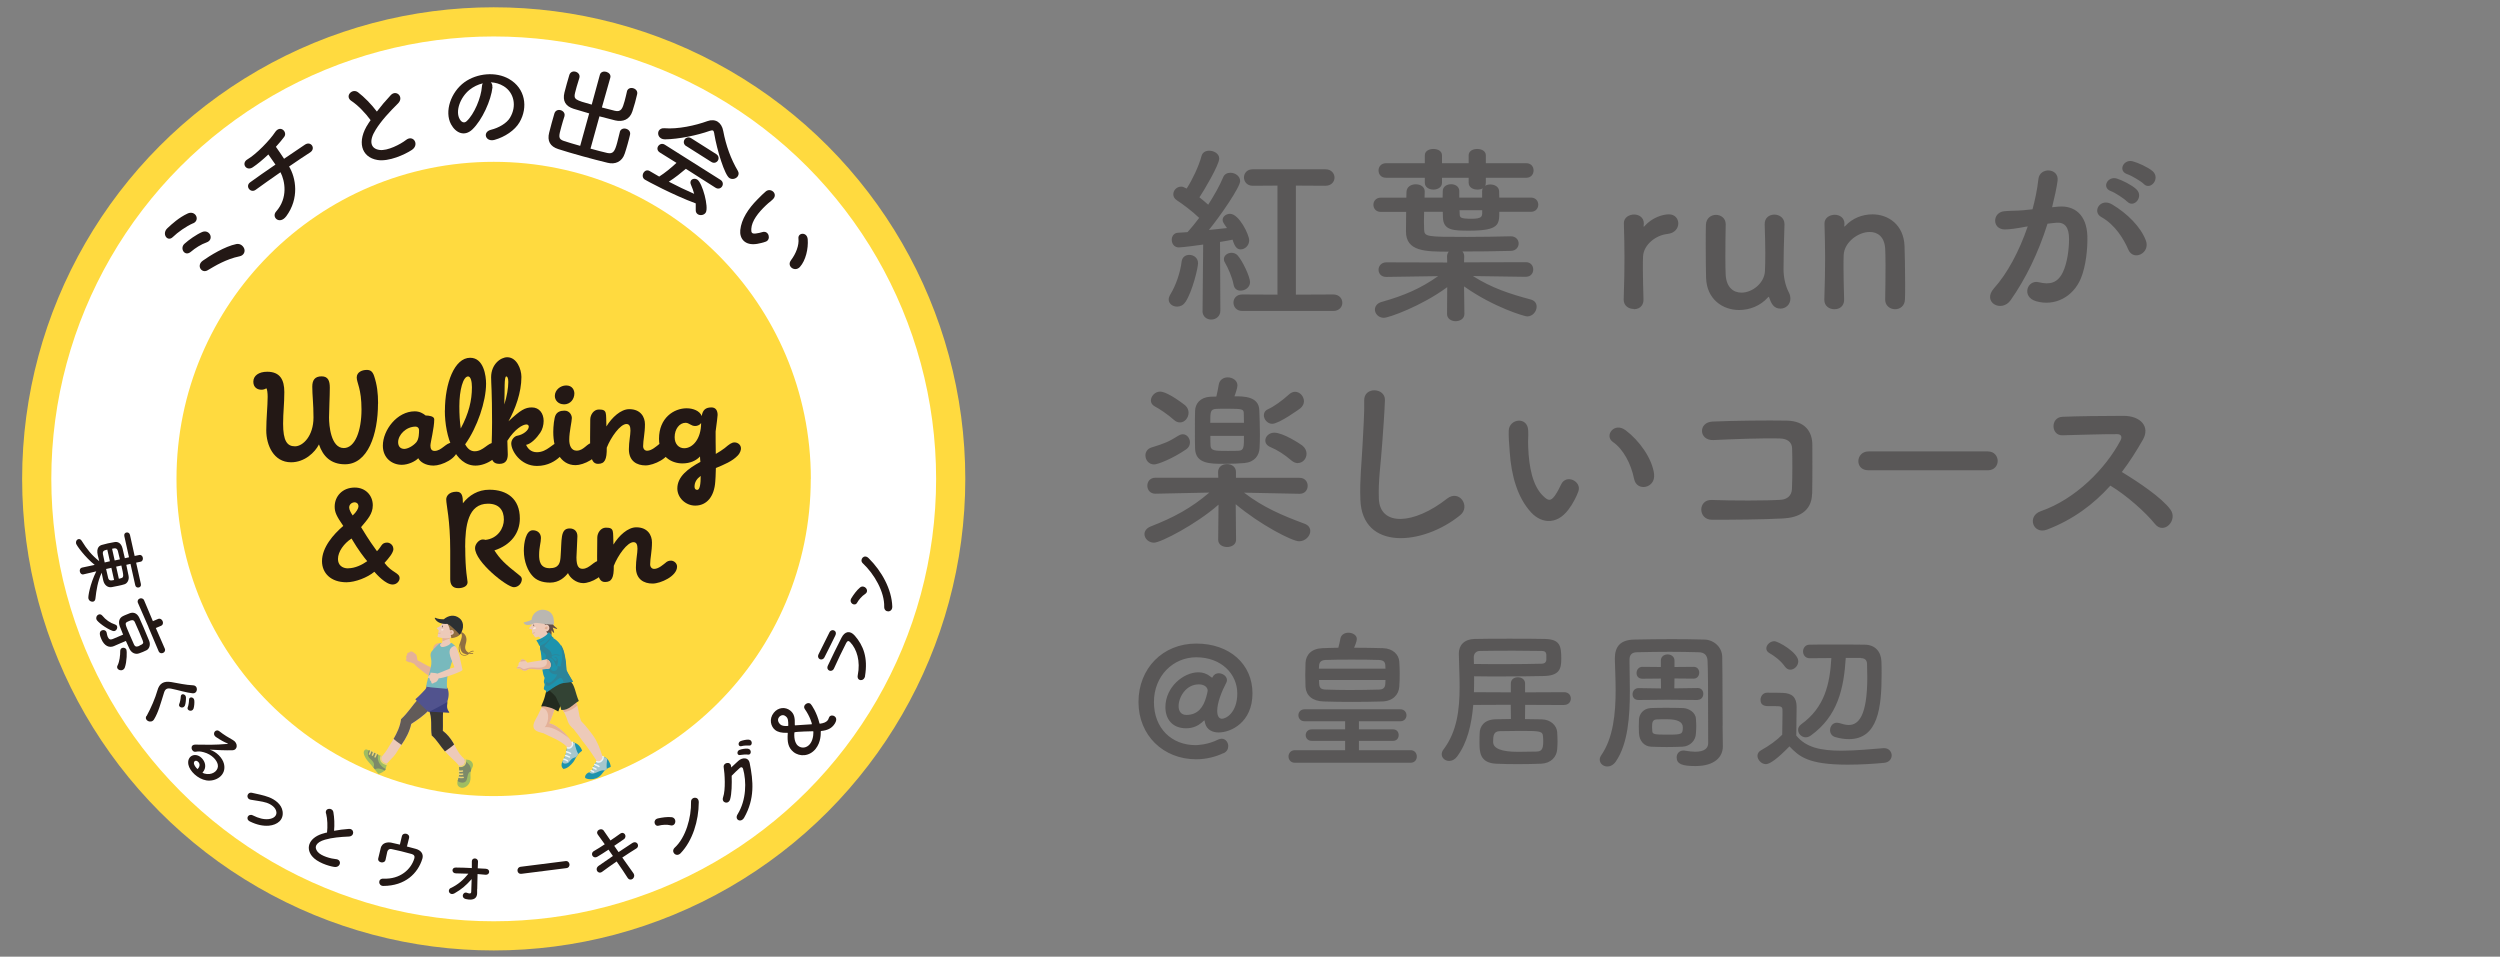 <?xml version="1.0" encoding="UTF-8"?><svg xmlns="http://www.w3.org/2000/svg" xmlns:xlink="http://www.w3.org/1999/xlink" viewBox="0 0 287.97 110.2"><rect x="0" y="0" width="287.97" height="110.2" fill="#808080" stroke="none"/><defs><style>.cls-1,.cls-2{fill:none;}.cls-3{clip-path:url(#clippath);}.cls-4{fill:#f5e5de;}.cls-5{fill:#e4b198;}.cls-6{fill:#ebd475;}.cls-7{fill:#fff;}.cls-8{fill:#ffda3f;}.cls-9{fill:#faebe5;}.cls-10{fill:#edcab9;}.cls-11{fill:#ecf4f8;}.cls-12{fill:#e5b198;}.cls-13{fill:#7d8a69;}.cls-14{fill:#a0bd61;}.cls-15{fill:#916f41;}.cls-16{fill:#bab7b1;}.cls-17{fill:#334334;}.cls-18{fill:#a6c7cd;}.cls-19{fill:#e2b196;}.cls-20{fill:#e2b094;}.cls-21{fill:#e1ae94;}.cls-22{fill:#1d93ad;}.cls-23{fill:#231815;}.cls-24{fill:#222a1f;}.cls-25{fill:#595757;}.cls-26{fill:#2c8499;}.cls-27{fill:#644e46;}.cls-28{fill:#2c3032;}.cls-29{fill:#3a3733;}.cls-30{fill:#3b3f7d;}.cls-31{fill:#625b59;}.cls-32{fill:#78b9bd;}.cls-33{fill:#4d4e4c;}.cls-34{fill:#51538e;}.cls-2{stroke:#ffda3f;stroke-miterlimit:10;stroke-width:3.36px;}.cls-35{clip-path:url(#clippath-1);}.cls-36{clip-path:url(#clippath-4);}.cls-37{clip-path:url(#clippath-3);}.cls-38{clip-path:url(#clippath-2);}.cls-39{clip-path:url(#clippath-5);}</style><clipPath id="clippath"><rect class="cls-1" width="112" height="110.2"/></clipPath><clipPath id="clippath-1"><rect class="cls-1" width="112" height="110.2"/></clipPath><clipPath id="clippath-2"><path class="cls-1" d="M63.2,72.82c-.06,.04-.1,.13-.15,.19-.1,.12-.23,.21-.36,.3-.26,.17-.55,.31-.85,.39-.02,0-.02,.02-.03,.03-.02,.01-.03,.04,0,.06,.12,.17,.23,.35,.29,.55,0,.03,.04,.03,.06,.02h.05v.29c.13,.58,.17,1.17,.21,1.76,.04,.54,.07,1.11,.29,1.61,0,0,0,.02,.02,.02,0,.18-.11,.32-.08,.51,0,.06,.04,.12,.06,.18,.05,.14,0,.25-.04,.38-.03,.11-.05,.22,.03,.32,.07,.09,.29,.08,.2,.25-.02,.04,.03,.08,.07,.05,.45-.32,.93-.67,1.43-.91,.48-.23,1.04-.24,1.56-.29,.05,0,.05-.08,0-.09-.23-.42-.51-.81-.7-1.25-.04-.33-.03-.67-.08-.99-.05-.36-.11-.72-.2-1.07-.19-.7-.59-1.28-1.22-1.64v-.1s-.02-.04-.04-.04c-.05,0-.09-.02-.14-.02,.03-.2-.18-.36-.29-.5,0-.01-.02-.02-.04-.02h-.03"/></clipPath><clipPath id="clippath-3"><rect class="cls-1" width="112" height="110.2"/></clipPath><clipPath id="clippath-4"><rect class="cls-1" x="131.85" y="17.15" width="118.41" height="45.89"/></clipPath><clipPath id="clippath-5"><rect class="cls-1" x="131.14" y="72.88" width="86.76" height="15.42"/></clipPath></defs><g id="_レイヤー_1"><g id="_イヤー_1"><g id="b"><g id="c"><g><g class="cls-3"><g><path class="cls-7" d="M109.5,55.17c0-29.07-23.57-52.64-52.64-52.64S4.23,26.1,4.23,55.17s23.57,52.64,52.64,52.64,52.64-23.57,52.64-52.64"/><circle class="cls-2" cx="56.87" cy="55.16" r="52.64"/></g></g><path class="cls-23" d="M22.26,25.71c-.83,.36-1.78,1.04-2.37,1.61-.61,.58-1.3-.4-.6-1.04,.5-.47,1.32-1.22,2.31-1.68,.45-.22,.85-.02,.99,.27,.15,.29,.07,.67-.33,.85h0Zm1.54,2.21c-.64,.22-1.32,.66-1.81,1.08-.72,.61-1.32-.4-.74-.92,.47-.43,1.38-1.08,2.05-1.36,.43-.17,.79,.05,.92,.36,.12,.3,.03,.68-.42,.84Zm3.81,1.6c-.83,.17-1.51,.45-2.12,.74-.61,.29-1.12,.61-1.59,.88-.67,.39-1.33-.56-.53-1.12,.8-.57,2.52-1.64,3.86-1.91,.47-.09,.83,.26,.92,.59s-.09,.72-.54,.82Z"/><path class="cls-23" d="M32.97,24.91c-.76,1.02-1.75,.11-1.16-.55,1.38-1.57,1.02-3.51,.5-4.52-1.06,.73-2.11,1.48-2.87,2.03-.58,.42-1.25-.43-.61-.88,.71-.52,1.8-1.28,2.9-2.03-.28-.41-.6-.85-.82-1.17-.64,.61-1.28,1.14-1.81,1.49-.74,.48-1.35-.48-.6-.92,1.05-.62,2.59-2.23,3.17-3.11,.6-.93,1.48-.05,1.07,.51-.27,.37-.61,.76-.96,1.15,.27,.38,.63,.9,.94,1.38,1.03-.71,1.94-1.32,2.41-1.63,.69-.46,1.29,.45,.59,.9-.55,.35-1.45,.95-2.42,1.62,.78,1.3,1.21,3.66-.34,5.75v-.02h0Z"/><path class="cls-23" d="M40.48,11.63c-.82-.54,.09-1.51,.76-1,.71,.54,1.54,1.38,2.17,2.22,.48-.63,.99-1.24,1.6-1.89,.63-.68,1.57,.22,.84,.95-.97,.96-1.93,1.99-2.58,3.04-.82,1.31-.58,2.18,.44,2.32,.92,.14,2.45-.67,3.05-1.14,.84-.67,1.6,.53,.68,1.14-.82,.54-2.64,1.37-3.95,1.16-1.9-.31-2.42-2.17-1.05-4.22,.08-.13,.16-.25,.25-.37-.58-.8-1.48-1.74-2.21-2.21Z"/><path class="cls-23" d="M56.73,10.04c-.16,1.52-1.19,3.79-2.32,4.87-.9,.86-1.91,.42-2.46-.6-.78-1.46-.02-3.7,1.55-4.84,1.45-1.04,3.62-1.25,5.14-.37,1.87,1.07,2.21,3.26,1.2,4.99-.54,.93-1.7,1.69-2.87,2.02-1.04,.29-1.44-.9-.42-1.16,.9-.22,1.81-.75,2.19-1.38,.82-1.35,.47-2.91-.72-3.64-.47-.29-.97-.42-1.49-.45,.13,.12,.21,.31,.18,.55h.02Zm-2.64,.3c-1.09,.88-1.66,2.48-1.14,3.38,.19,.34,.5,.51,.79,.25,.88-.8,1.68-2.71,1.77-4,0-.14,.04-.27,.1-.37-.55,.13-1.08,.39-1.52,.74Z"/><path class="cls-23" d="M67.89,13.07c-.64-.18-1.27-.37-1.82-.54-.93-.3-1.29-.9-1.05-1.88,.09-.31,.17-.66,.27-1.01,.1-.34,.2-.69,.29-1,.11-.36,.44-.46,.72-.38,.29,.08,.53,.35,.44,.68v.02c-.11,.33-.22,.69-.32,1.05-.07,.24-.12,.49-.18,.68-.19,.76,.03,.84,1.92,1.36l.94-3.44c.09-.33,.44-.42,.73-.34,.31,.09,.56,.34,.47,.68l-.97,3.43c.51,.13,1.02,.26,1.49,.38,.73,.18,.89-.26,1.13-1.12,.11-.38,.19-.78,.27-1.11v-.02c.1-.33,.42-.43,.71-.35,.3,.08,.55,.34,.46,.7-.07,.29-.15,.63-.24,.96s-.2,.67-.3,.99c-.31,.98-1.12,1.26-1.98,1.06-.58-.14-1.2-.3-1.82-.47l-1.03,3.72c.71,.2,1.4,.38,1.93,.5,.69,.15,.87-.2,1.14-1.18,.12-.44,.23-.9,.31-1.24v-.02c.1-.33,.42-.43,.71-.35,.3,.08,.55,.34,.46,.7-.07,.29-.16,.67-.27,1.05-.11,.38-.22,.77-.33,1.09-.31,.98-1.13,1.3-1.98,1.08-.8-.19-1.87-.47-2.92-.76-1.05-.29-2.06-.59-2.77-.82-.93-.3-1.29-.93-1.04-1.9,.09-.31,.18-.7,.29-1.11,.11-.39,.23-.78,.31-1.09,.11-.36,.44-.46,.72-.38,.29,.08,.53,.35,.44,.68v.02c-.11,.33-.24,.76-.35,1.17-.33,1.18-.39,1.45,.29,1.68,.51,.17,1.17,.36,1.87,.56l1.03-3.72h.03Z"/><path class="cls-23" d="M79.02,19.43c-.54,.46-1.27,1.05-1.98,1.5,.97,.51,1.96,.98,2.92,1.4-.1-.36-.22-.72-.37-1.05-.09-.2-.07-.36,0-.48,.13-.21,.47-.28,.73-.11,.59,.37,1.35,3.2,.97,3.8-.19,.3-.63,.37-.91,.19-.16-.1-.26-.28-.24-.53,.01-.24,.01-.49,0-.72-2.67-.99-5.66-2.61-5.86-2.74-.3-.19-.3-.55-.15-.8,.14-.22,.41-.36,.7-.19,.36,.21,.73,.43,1.1,.64,.65-.41,1.4-1.02,1.99-1.58l-1.91-1.19c-.32-.2-.34-.51-.2-.73,.15-.23,.46-.37,.77-.17l6.4,4.04c.32,.2,.34,.54,.19,.77-.14,.22-.44,.34-.76,.14l-3.42-2.18h.03Zm3.26-4.04c-.03-.19-.08-.3-.15-.35-.07-.04-.18-.03-.36,.03-1.49,.53-3.62,.96-5.14,.98-.21,0-.38-.04-.51-.13-.32-.2-.39-.61-.22-.88,.11-.17,.32-.29,.62-.27,1.55,.13,3.58-.31,4.97-.82,.44-.16,.86-.13,1.18,.07,.31,.2,.55,.56,.64,1.08,.32,1.68,.87,3.21,1.68,4.58,.13,.22,.11,.43,0,.61-.18,.29-.63,.44-.97,.22-.54-.34-1.42-3.16-1.75-5.12,0,0,.01,0,.01,0Zm-3.24,1.44c-.31-.2-.33-.52-.19-.75,.14-.22,.45-.35,.76-.16l2.89,1.83c.31,.2,.33,.53,.19,.75-.15,.23-.45,.35-.76,.15l-2.89-1.83h0Z"/><path class="cls-23" d="M85.27,26.5c.13-1.26,.92-2.46,1.98-3.53,.48-.48,.63-.64,.96-.92,.58-.48,1.46,.29,.81,.91-.33,.32-.38,.3-.78,.68-.91,.86-1.65,1.81-1.7,2.73-.02,.43,.06,.57,.5,.53,.25-.03,.59-.1,.79-.17,.73-.21,1.01,.86,.39,1.1-.33,.13-.75,.21-1,.26-1.44,.24-2.05-.63-1.95-1.6h0Zm5.83,3.49c.59-.77,.96-1.74,.87-2.52-.08-.69,1.01-.79,1.07,.11,.08,1.05-.22,2.41-.9,3.17-.59,.64-1.55-.09-1.04-.75h0Z"/><path class="cls-8" d="M93.4,55.17c0-20.18-16.36-36.53-36.53-36.53S20.33,34.99,20.33,55.17s16.36,36.53,36.53,36.53,36.53-16.36,36.53-36.53"/><path class="cls-23" d="M9.45,65.38l1.46-.31c-1.09-.86-2.09-2.22-2.15-2.47-.05-.24,.08-.46,.27-.5,.13-.03,.28,.02,.39,.21,.59,.96,1.15,1.65,2.01,2.33-.06-.25-.12-.48-.17-.69-.2-.88,.22-1.12,.5-1.19,.2-.06,.43-.12,.66-.17,.27-.06,.55-.11,.78-.15,.34-.06,.75,.08,.91,.71,.07,.3,.17,.71,.27,1.15l.48-.11-.54-2.44c-.05-.23,.08-.38,.23-.41,.17-.04,.37,.04,.42,.27l.54,2.43,.52-.11c.23-.05,.38,.11,.42,.3s-.02,.42-.25,.47l-.52,.11,.55,2.46c.05,.23-.09,.37-.25,.4s-.35-.03-.4-.26l-.55-2.46-.48,.11c.1,.45,.19,.89,.26,1.26,.1,.48-.16,.89-.47,.98-.19,.06-.42,.12-.67,.17-.28,.06-.57,.12-.81,.16-.4,.07-.81-.18-.95-.71-.01-.06-.02-.11-.04-.17-.05-.24-.1-.51-.16-.78-.46,1.02-.6,1.96-.72,2.99-.02,.2-.13,.31-.26,.34-.19,.04-.48-.06-.55-.38-.04-.2,.17-1.6,.91-3.11-.43,.1-.75,.19-1.48,.35-.22,.05-.37-.12-.41-.32-.04-.19,.02-.4,.23-.45h.02Zm3.21-.72l-.3-1.35c-.39,.09-.57,.15-.5,.54,.05,.28,.13,.61,.2,.94l.6-.14h0Zm.16,.75l-.6,.13c.08,.35,.15,.68,.23,1,.09,.4,.36,.34,.69,.27l-.31-1.4h0Zm.99-.99c-.08-.35-.16-.69-.23-.94-.11-.4-.36-.34-.67-.27l.3,1.35,.6-.13h0Zm-.12,2.25c.09-.02,.18-.05,.26-.07,.33-.09,.3-.27,.03-1.46l-.6,.13,.31,1.39h0Z"/><path class="cls-23" d="M11.12,71.36c-.1-.24,.03-.49,.23-.57,.14-.06,.31-.03,.44,.13,.38,.47,.89,.83,1.48,1.02,.11,.04,.18,.1,.21,.18,.08,.2-.03,.46-.23,.55-.08,.03-.17,.04-.28,0-.77-.28-1.74-1.04-1.86-1.31h.01Zm2.03,3.06h-.02c-.55,.24-1.11-.01-1.45-.79-.14-.33-.35-.85,.05-1.02,.19-.08,.44-.03,.53,.19,.01,.03,.02,.07,.03,.1,.03,.18,.07,.34,.12,.46,.12,.27,.29,.37,.57,.25l1.2-.51c-.14-.32-.26-.64-.38-.95-.21-.56-.04-.98,.36-1.18,.13-.07,.27-.12,.41-.18,.14-.06,.27-.12,.4-.16,.35-.12,.8-.06,1.08,.54,.14,.32,.32,.7,.49,1.11,.21,.5,.44,1.04,.64,1.53,.19,.47,.01,.93-.3,1.09-.12,.06-.26,.13-.41,.19-.15,.06-.31,.12-.45,.17-.4,.15-.87-.03-1.11-.53-.14-.3-.28-.6-.41-.9l-.66,.28-.69,.3h0Zm.4,2.22c.22-.46,.3-1.12,.3-1.67,0-.17,.09-.28,.21-.33,.17-.07,.41-.01,.49,.18,.09,.21,.07,1.39-.17,2.06-.05,.15-.15,.24-.26,.29-.23,.1-.51,0-.6-.2-.04-.09-.04-.2,.02-.32h.01Zm2.51-2.27c.44-.19,.5-.28,.38-.58-.11-.28-.25-.61-.39-.95-.18-.41-.36-.82-.52-1.18-.13-.29-.36-.26-.65-.13-.08,.03-.15,.07-.22,.1-.29,.16-.26,.24,.3,1.53,.16,.37,.33,.74,.48,1.09,.16,.33,.4,.23,.62,.14v-.02Zm1.04-2.15l-1.21-2.77c-.1-.24,.02-.43,.19-.5,.18-.08,.42-.03,.52,.2l1.01,2.4,.59-.25c.23-.1,.44,.04,.53,.24s.05,.45-.19,.55l-.59,.25,1.03,2.37c.1,.23-.02,.42-.2,.5s-.41,.04-.51-.2l-1.18-2.79s.01,0,.01,0Z"/><path class="cls-23" d="M16.88,82.49c.51-.92,1.01-2.1,1.25-2.95,.22-.81,.71-1.13,1.62-.97,.8,.14,1.66,.33,2.49,.37,.63,.03,.56,.98-.06,.92-.65-.06-1.73-.39-2.44-.53-.49-.1-.71,.03-.84,.44-.4,1.26-.65,2.27-1.16,3.1-.32,.52-1.17,.13-.88-.39h.02Zm3.77-1.41c.08-.15,.17-.64,.17-.82,0-.45,.57-.34,.6,.06,.01,.23-.02,.7-.12,.95-.19,.43-.83,.19-.65-.19Zm.98,.38c.07-.15,.15-.64,.14-.82-.02-.45,.57-.38,.61,.03,.03,.23,0,.71-.09,.96-.17,.44-.83,.21-.66-.17Z"/><path class="cls-23" d="M23.85,89.16c.81,.06,1.35-.51,1.24-1.07-.09-.51-.68-1.19-1.61-1.44-.37-.1-.59-.12-.93-.06-.52,.09-.75-.84-.03-.82,1.28,.02,2.2,.05,3.65-.08,.15-.02,.07-.05,0-.08-.25-.08-.75-.35-1.27-.7-.56-.37-.06-1.03,.38-.67,.43,.35,1.13,.78,1.56,1.01,.6,.34,.56,1.14-.06,1.17-.4,.02-.86,0-1.31-.01-.45-.02-.89-.05-1.31-.06,.79,.25,1.47,.95,1.64,1.64,.32,1.35-.99,2.08-2.04,1.9-.99-.17-1.91-1.07-2.06-1.81-.2-1.02,.8-1.46,1.5-.79,.48,.45,.63,1.17,.12,1.71,.13,.09,.32,.14,.52,.16,0,0,.01,0,.01,0Zm-1.05-1.43c-.28-.24-.53-.01-.45,.28,.06,.2,.23,.42,.4,.58,.28-.26,.33-.62,.05-.86Z"/><path class="cls-23" d="M28.8,94.63c-.6-.29-.19-.97,.32-.71,.68,.34,1.27,.49,1.82,.43,.66-.07,.94-.43,.9-.8-.06-.53-.6-.9-1.12-1.08-.59-.19-1.22-.23-1.83-.35-.62-.11-.44-.92,.13-.8,.56,.13,1.33,.27,1.96,.51,.67,.26,1.45,.8,1.57,1.62,.15,.99-.6,1.57-1.58,1.66-.64,.05-1.35-.08-2.17-.48Z"/><path class="cls-23" d="M37.55,93.71c-.17-.66,.75-.73,.85-.16,.11,.6,.15,1.43,.08,2.15,.54-.1,1.09-.18,1.7-.22,.64-.05,.7,.85,0,.88-.94,.04-1.92,.12-2.74,.36-1.03,.29-1.31,.85-.85,1.4,.41,.5,1.57,.8,2.09,.84,.74,.05,.57,1.01-.18,.9-.67-.1-1.99-.53-2.56-1.24-.83-1.04-.23-2.24,1.43-2.65,.1-.03,.2-.06,.3-.07,.08-.68,.05-1.58-.1-2.16,0,0-.02-.03-.02-.03Z"/><path class="cls-23" d="M46.85,97.5c.38,.09,.74,.19,1.05,.28,.57,.16,.92,.57,.75,1.14-.52,1.68-1.96,3.12-4.5,3.13-.6,0-.65-.86,0-.84,1.97,.09,3.2-1.09,3.57-2.31,.08-.25,0-.43-.27-.52-.65-.19-1.89-.49-2.37-.58-.27-.05-.42,.13-.47,.31-.05,.19-.15,.69-.2,.93-.11,.5-.96,.34-.84-.17,.05-.23,.19-.75,.28-1.16,.16-.71,.89-.71,1.2-.65,.31,.07,.66,.15,1.01,.23,.08-.31,.18-.76,.23-.96,.06-.26,.3-.34,.51-.29,.21,.05,.38,.23,.32,.48l-.24,.97h-.03Z"/><path class="cls-23" d="M54.96,102.42v.46c0,.52-.34,.91-1.3,.68-.3-.07-.4-.3-.34-.48,.05-.18,.24-.33,.47-.24,.2,.08,.48,.16,.49-.11,0-.33,.03-.89,.05-1.47-.64,.72-1.15,1.17-1.96,1.63-.59,.34-.91-.38-.45-.6,.81-.37,1.48-.95,2.03-1.65-.49-.02-.98-.03-1.45-.04-.49-.01-.52-.68,0-.67,.59,0,1.22,.03,1.85,.06v-.74c0-.54,.74-.45,.71,.02,0,.17-.02,.43-.03,.75,.32,.02,.63,.04,.94,.05,.55,.04,.47,.75-.06,.69-.3-.03-.59-.06-.9-.08-.02,.62-.04,1.29-.04,1.73h0Z"/><path class="cls-23" d="M60.09,100.65c-.3,.04-.46-.14-.48-.34-.03-.2,.1-.44,.38-.47l5.14-.65c.28-.04,.44,.15,.47,.36,.02,.2-.09,.42-.37,.45,0,0-5.14,.65-5.14,.65Z"/><path class="cls-23" d="M71.24,98.16c.58-.39,1.16-.77,1.59-1.05,.56-.35,.91,.37,.46,.63-.41,.25-1,.63-1.61,1.04,.51,.71,.97,1.38,1.27,1.79,.19,.26,.09,.53-.07,.66-.17,.13-.42,.14-.59-.12-.28-.45-.75-1.15-1.26-1.88-.63,.44-1.25,.87-1.67,1.19-.46,.34-.93-.31-.4-.69,.41-.29,1-.7,1.64-1.13-.17-.25-.35-.49-.51-.73-.44,.29-.88,.58-1.26,.8-.52,.32-.9-.35-.42-.64,.4-.23,.83-.5,1.25-.78-.32-.45-.61-.84-.79-1.1-.35-.48,.41-.86,.67-.47,.17,.26,.46,.66,.78,1.13,.41-.27,.79-.55,1.12-.78,.46-.33,.85,.33,.42,.64-.32,.22-.7,.49-1.11,.76l.5,.72h0Z"/><path class="cls-23" d="M77.22,95.06c-.4-.1-.98-.06-1.36,.05-.49,.13-.71-.7-.07-.84,.44-.1,1.09-.2,1.58-.14,.31,.04,.45,.32,.42,.55s-.22,.47-.56,.39h-.01Zm1.18,3.22c-.51,.53-1.19-.17-.67-.65,1.26-1.16,1.91-3.46,1.87-5.28-.01-.58,.9-.68,.89,.07-.01,2.12-.71,4.42-2.09,5.86Z"/><path class="cls-23" d="M84.24,88.39c.26-.24,.56-.52,.8-.74,.47-.43,1.18-.43,1.31,.22,.43,2.13,.6,4.14-.63,6.31-.37,.65-1.15,.24-.76-.38,1.02-1.65,1.04-3.78,.63-5.25-.05-.16-.2-.24-.35-.11-.26,.22-.7,.65-.96,.92,.03,.93,.01,2.06-.18,2.72-.2,.64-1.03,.39-.81-.24,.31-.88,.19-2.73,.07-3.47-.08-.53,.81-.74,.86-.07v.09h.02Zm1.07-1.43c-.44,.13-.49-.46-.11-.59,.22-.08,.68-.17,.95-.13,.47,.07,.41,.76,0,.68-.17-.03-.66,0-.84,.04Zm.14-1.02c-.43,.14-.51-.43-.13-.58,.22-.08,.68-.19,.94-.16,.46,.05,.43,.75,.01,.68-.17-.02-.65,0-.82,.06Z"/><path class="cls-23" d="M96.02,83.54c-.28,.35-.7,.59-1.43,.66-.02,0-.03,0-.03,.02-.01,.02-.02,.04-.02,.06,0,.19,.05,1.18-.59,1.98-.7,.87-1.82,.94-2.55,.36-.62-.5-.73-1.16-.66-2.15,0-.02,0-.05-.02-.06,0,0-.01-.01-.04,0-.65,.03-1.1-.09-1.4-.33-.49-.39-.73-1.26-.15-1.98,.51-.64,1.34-.7,1.9-.25,.45,.36,.55,.81,.52,1.65,0,.02,0,.03,.02,.05h.05c.56-.04,1.22-.09,1.84-.12,.03,0,.05,0,.06-.02,.02-.03-.21-.88-.82-1.74-.12-.17-.08-.35,.02-.48,.15-.19,.44-.28,.65-.11,.11,.09,.73,1.01,1.02,2.23,0,.02,.02,.03,.02,.04,.01,.01,.03,.01,.05,.01,.43-.06,.71-.18,.87-.38,.07-.08,.11-.18,.14-.28,.02-.06,.04-.1,.07-.14,.15-.19,.44-.18,.62-.03,.11,.09,.37,.38-.15,1.03v-.02h.01Zm-5.51-1.03c-.42-.34-.75,.07-.77,.09-.31,.39,.06,.78,.15,.85,.23,.19,.54,.19,.86,.17h.03s.02-.05,.02-.06c0-.52-.01-.83-.28-1.04h-.01Zm1,1.84s-.15,1.1,.42,1.56c.4,.32,.98,.27,1.37-.21,.45-.57,.4-1.45,.38-1.47,0,0-2.09,.04-2.17,.13h0Z"/><path class="cls-23" d="M96.21,73.22c-.35,.69-.83,1.72-1.25,2.51-.26,.48-.95,.17-.66-.39,.36-.71,.87-1.74,1.24-2.49,.12-.25,.36-.32,.54-.23s.28,.3,.13,.6Zm3.44,4.64c-.12,.7-.98,.61-.85-.06,.33-1.65-.1-3.03-.87-3.83-.16-.17-.3-.19-.45,.08-.39,.75-1.05,2.13-1.41,2.94-.24,.54-.97,.25-.71-.32,.45-.96,1.06-2.21,1.57-3.21,.37-.73,.97-.89,1.54-.23,.98,1.13,1.52,2.52,1.17,4.64h.01Z"/><path class="cls-23" d="M99.64,68.43c-.35,.22-.73,.66-.92,1.01-.25,.45-.99,.02-.65-.54,.24-.39,.62-.92,1-1.23,.24-.2,.54-.1,.69,.08s.18,.49-.11,.67h-.01Zm3.14,1.44c.02,.74-.95,.73-.93,.03,.05-1.71-1.14-3.78-2.47-5.02-.42-.39,.14-1.12,.67-.59,1.51,1.49,2.67,3.59,2.73,5.58Z"/><path class="cls-23" d="M43.54,46.49c0,3.55-1.17,6.99-3.8,6.99-1.63,0-2.54-.92-3-2.29-.46,.92-1.65,2.06-3.21,2.06-2.02,0-2.86-1.99-2.86-3.67,0-1.4,.16-2.8,.16-3.89,0-.37-.05-.92-.16-.96-.18,.11-.34,.16-.57,.16-.41,0-.92-.23-.92-.92s.62-1.15,1.6-1.15c1.49,0,1.97,.94,1.97,2.34s-.14,2.34-.14,3.64c0,1.99,.46,2.61,1.37,2.61s2.13-1.19,2.13-3.32c0-1.58-.14-2.57-.14-3.55,0-.78,.32-1.19,1.08-1.19s.94,.55,.94,1.31c0,1.03-.09,2.61-.09,3.44,0,.89,.21,3.51,1.7,3.51,1.31,0,2.04-2.02,2.04-4.44s-.55-3.07-.55-3.69,.62-.87,1.15-.87c.39,0,.66,.14,.85,.69,.34,1.03,.46,1.95,.46,3.21v-.02h-.01Zm9.2,5.15c0,1.17-1.86,1.99-2.8,1.99s-1.56-.44-1.76-.85c-.37,.39-1.19,.76-1.9,.76-1.1,0-2.18-.76-2.18-2.2,0-1.81,1.65-3.96,3.67-3.96,.55,0,.96,.23,1.26,.48,.34,0,.99,.07,.99,.44,0,1.01-.44,2.66-.44,3.02,0,.32,.09,.62,.48,.62,.8,0,1.31-.94,1.95-.94,.44,0,.73,.34,.73,.64Zm-4.79-.69c.32-.37,.32-1.1,.32-1.42,0-.23-.18-.39-.39-.39-1.12,0-2.02,.96-2.02,1.79,0,.44,.21,.76,.69,.78,.41,0,1.01-.32,1.4-.76Zm3.3-3.67c0-3.09,1.08-6.07,2.91-6.07,1.56,0,1.83,2.08,1.83,2.98,0,2.04-1.01,5.04-2.41,6.99,.3,.55,.66,.8,1.1,.8,.99,0,1.51-.99,2.22-.99,.44,0,.69,.37,.69,.69,0,.87-1.47,1.95-2.82,1.95-2.34,0-3.53-3.25-3.53-6.35h0Zm1.83,2.06c.92-1.72,1.28-3.21,1.28-4.74,0-.66-.14-1.24-.44-1.24-.57,0-1.01,1.56-1.01,3.44,0,.94,.05,1.76,.16,2.54h0Zm11.89,2.27c0,.34-.18,.73-.53,1.05-.44,.41-1.31,1.01-2.59,1.01-1.9,0-2.96-1.74-2.96-2.59,0-.48,.41-.85,.69-.89,.66-.11,1.33-.62,1.33-1.05,0-.14-.11-.25-.27-.25-.41,0-1.33,.5-2.2,1.88,0,.5,.05,1.17,.05,1.56,0,.62-.21,1.1-.96,1.1-.39,0-.94-.11-.94-1.08,0-.32,.09-1.88,.09-3.69,0-3.53-.11-4.49-.11-5.2,0-1.51,1.1-2.31,1.86-2.31,1.08,0,1.63,1.35,1.63,2.27,0,1.81-.71,3.71-1.49,5.11,1.4-1.31,1.92-1.6,2.7-1.6,.85,0,1.35,.69,1.35,1.56,0,.46-.14,.99-.39,1.35-.41,.62-1.08,1.31-1.63,1.4,.18,.41,.55,.85,1.24,.85,1.21,0,1.83-1.08,2.41-1.08,.32,0,.73,.25,.73,.62v-.02h-.01Zm-6.42-7.61c0-.46-.11-.64-.23-.64-.27,0-.16,1.58-.23,3.23,.3-.92,.46-1.92,.46-2.59Zm10.45,7.63c0,1.12-1.79,1.95-2.7,1.95-1.79,0-2.57-1.81-2.57-3.83,0-.57,.09-1.67,.3-1.99,.18-.3,.5-.46,.99-.46,.6,0,.85,.53,.85,.85,0,.41-.3,1.58-.3,2.5,0,.66,.23,1.26,.85,1.26,.87,0,1.21-.92,1.88-.92,.37,0,.71,.3,.71,.64h0Zm-4.06-5.06c-.62,0-1.03-.46-1.03-.96,0-.69,.64-1.21,1.31-1.21,.73,0,.94,.57,.94,.92,0,.64-.44,1.26-1.21,1.26h-.01Zm10.95,4.61c.18-.14,.34-.21,.6-.21s.69,.25,.69,.69c0,1.1-1.9,1.95-2.82,1.95-1.01,0-1.92-.5-1.92-1.86,0-.85,.18-1.63,.18-2.15,0-.46-.11-.76-.46-.76-.71,0-1.79,1.51-2.27,2.73,.02,1.37-.23,1.86-1.01,1.86-1.12,0-.89-1.95-.89-5.11,0-.53,.39-1.15,.99-1.15,1.01,0,.8,.39,.87,1.95,.64-1.05,1.67-1.99,2.63-1.99,1.33,0,1.81,.92,1.81,1.74,0,1.05-.21,1.83-.21,2.52,0,.34,.21,.53,.46,.53,.53,0,1.08-.53,1.35-.73h0Zm6.57,1.1c.39-.23,.73-.44,1.01-.66,.55-.46,.8-.66,1.15-.66s.73,.27,.73,.69c0,.14-.05,.48-.37,.82-.62,.66-1.58,1.05-2.52,1.44-.02,.85-.05,1.35-.07,1.56-.11,1.7-.96,2.77-2.31,2.77-1.12,0-2.06-.92-2.06-1.97,0-1.4,1.28-2.31,2.66-3.07-.02-.18-.05-.39-.05-.62-.41,.46-1.12,.8-2.02,.8-1.28,0-2.7-.8-2.7-2.84,0-2.41,1.72-3.51,3.18-3.51,.76,0,1.51,.3,1.74,.89,.11-.69,.44-.99,1.12-.99,.5,0,.71,.37,.71,.87,0,.16-.11,.99-.23,1.9,0,.6,0,1.7,.02,2.57h0Zm-1.7-3.55c-.18,.25-.46,.34-.69,.34-.48,0-.69-.37-1.1-.37-.71,0-1.26,.73-1.26,1.65,0,.8,.48,1.28,1.1,1.28,.99,0,1.95-1.08,1.95-2.91h0Zm-.05,6.09c-.44,.32-.71,.71-.71,1.24,0,.23,.11,.37,.32,.37,.3-.02,.39-.69,.39-1.6h0Z"/><g><path class="cls-23" d="M45.32,63.21c0,.46-.55,1.1-1.03,1.63,.85,1.15,1.74,1.12,1.74,1.76,0,.34-.34,.73-.8,.73-.82,0-1.86-1.19-2.11-1.47-.78,.66-2.2,1.21-3.21,1.21-1.83,0-2.82-1.08-2.82-2.43,0-1.58,1.31-3.09,2.45-4.06-.76-1.1-.99-1.56-.99-2.22,0-1.19,.89-2.2,2.31-2.2,1.26,0,2.08,.92,2.08,2.04,0,.99-.6,1.63-1.35,2.52,.99,1.63,1.42,2.2,1.83,2.77,.53-.5,.5-.99,1.17-.99,.34,0,.71,.3,.71,.69,0,0,.02,.02,.02,.02Zm-5.22,2.25c.78,0,1.6-.39,2.2-.82-.32-.37-1.03-1.28-1.81-2.61-.87,.57-1.56,1.51-1.56,2.36,0,.69,.48,1.08,1.17,1.08h0Zm.53-6.09c.43-.39,.66-.82,.66-1.03,0-.34-.23-.48-.43-.48-.32,0-.64,.23-.64,.6,0,.25,.21,.64,.41,.92h0Z"/><path class="cls-23" d="M53.59,63.05c0,2.75,.27,3.78,.27,4.01,0,.5-.57,.69-1.08,.69-.69,0-.92-.46-.92-1.03v-3.28c0-3.64-.46-5.22-.46-5.93,0-.32,.28-.87,1.19-.87,.66,0,.73,.57,.73,1.33,.71-.92,1.74-1.56,3.05-1.56,2.02,0,3.51,1.03,3.51,3.32,0,1.67-1.03,3.05-2.93,3.67,.64,.99,1.21,1.56,2.82,2.82,.23,.18,.34,.3,.34,.5,0,.46-.39,.92-.92,.92-.78,0-4.47-2.91-4.47-4.51,0-.46,.46-.99,.89-.99,.14,0,.23,.02,.3,.05,1.44-.16,2.13-1.35,2.13-2.34,0-1.08-.55-1.83-1.83-1.83-2.29,0-2.63,2.52-2.63,5.04h.01Z"/><path class="cls-23" d="M65.43,66.01c-.37,.48-1.03,1.1-2.06,1.1-.96,0-1.63-.3-2.04-.78-.5-.53-.99-1.6-.99-2.91,0-.87,.23-2.34,1.03-2.34,.55,0,.94,.34,.94,.89s-.21,1.03-.21,1.97c0,.64,.11,1.51,1.21,1.51s1.21-.64,1.26-1.28c.16-1.97-.07-3.3,1.05-3.3,.57,0,.89,.37,.89,.89s-.11,2.04-.11,2.45c0,1.1,.32,1.31,.71,1.31,.8,0,1.31-.94,1.95-.94,.34,0,.73,.25,.73,.64,0,1.08-1.72,1.95-2.61,1.95-.82,0-1.54-.62-1.76-1.17h.01Z"/><path class="cls-23" d="M76.7,64.79c.18-.14,.34-.21,.6-.21,.28,0,.69,.25,.69,.69,0,1.1-1.9,1.95-2.82,1.95-1.01,0-1.92-.5-1.92-1.86,0-.85,.18-1.63,.18-2.15,0-.46-.11-.76-.46-.76-.71,0-1.79,1.51-2.27,2.73,.02,1.37-.23,1.86-1.01,1.86-1.12,0-.89-1.95-.89-5.11,0-.53,.39-1.15,.99-1.15,1.01,0,.8,.39,.87,1.95,.64-1.05,1.67-1.99,2.63-1.99,1.33,0,1.81,.92,1.81,1.74,0,1.05-.21,1.83-.21,2.52,0,.34,.21,.53,.46,.53,.53,0,1.08-.53,1.35-.73h0Z"/></g><g class="cls-35"><g><path class="cls-10" d="M49.35,81.77h0c-.05-.26-.27-.5-.44-.7-.19-.21-.42-.44-.69-.55h-.05c-.69,.76-1.22,1.64-1.98,2.32v.03c-.11,.89-.54,1.71-.99,2.47-.22,.37-.44,.73-.67,1.09-.2,.32-.47,.59-.68,.89v.05c-.12,.27,.05,.57,.34,.6,0,.03,.2,.17,.23,.14,.32-.33,.63-.67,.94-1,.32-.35,.5-.79,.79-1.17,.55-.76,1.02-1.61,1.23-2.54h0c.71-.46,1.42-.95,2.01-1.56,.03-.03,0-.07-.02-.07"/><path class="cls-10" d="M53.2,87.13c-.46-.47-.69-1.06-1.02-1.62-.3-.5-.67-.95-1.12-1.3,0-.01-.02-.01-.04,0,.03-.76-.02-1.53,.03-2.29h0s0-.1-.04-.08c-.5,.15-1.06,0-1.55-.14h0s-.05-.04-.07-.02h-.03s-.08,.06-.02,.07l.06,.02c.44,.9,.18,1.99,.34,2.94,0,.02,.02,.03,.04,.03,.57,.52,.96,1.21,1.46,1.78,.28,.32,.58,.61,.88,.9,.27,.26,.56,.51,.77,.82,0,.01,.02,.02,.03,.02v.02c.24,.32,.59,.09,.74-.19,.21-.4-.23-.71-.47-.96"/><path class="cls-31" d="M49.35,81.77h0c-.05-.26-.27-.5-.44-.7-.19-.21-.42-.44-.69-.55h-.05c-.69,.76-1.22,1.64-1.98,2.32v.03c-.1,.81-.46,1.55-.86,2.25h.02c.09,.09,.19,.16,.28,.24,.2,.16,.41,.29,.61,.44,.51-.73,.94-1.53,1.13-2.41h0c.71-.46,1.42-.95,2.01-1.56,.03-.03,0-.07-.02-.07"/><path class="cls-29" d="M51.26,86.55c.36-.25,.73-.5,1.05-.8-.04-.08-.09-.15-.13-.23-.3-.5-.67-.95-1.13-1.31,0,0-.02-.01-.04,0,.03-.76-.02-1.53,.03-2.29h0s0-.1-.04-.08c-.5,.15-1.06,0-1.55-.14h0s-.05-.04-.07-.02h-.03s-.08,.06-.02,.08l.06,.02c.44,.9,.18,1.99,.34,2.94,0,.02,.02,.03,.04,.03,.57,.52,.96,1.21,1.46,1.78,0,.01,.02,.02,.03,.03"/><path class="cls-30" d="M51.74,82.02c-.18-.23-.27-.47-.24-.77,.02-.15,.07-.35,0-.49-.09-.17-.31-.1-.45-.04-.29,.12-.55,.31-.8,.5-.26,.19-.55,.4-.72,.67-.04,.01-.09,.07-.07,.09,.22,0,1.54,.09,2.25,.12,.04,0,.05-.05,.03-.07"/><path class="cls-34" d="M51.42,79.09h0s-.02-.03-.04-.04c-.72-.05-1.45-.15-2.17-.16h0s-.03,0-.04,.03c-.03,.17-.07,.37-.19,.5,0,0-.71,.78-1.11,1.1-.02,.02,0,.05,0,.07,.26,.29,.52,.49,.78,.76,.28,.29,.54,.5,.71,.66-.03,.03,1.45-.71,2.13-1.13,.02-.01,.02-.03,.02-.05,.21-.55,.27-1.26-.09-1.76"/><path class="cls-14" d="M44.55,88.12s0-.04-.03-.05h-.02c-.22-.07-.39-.12-.52-.31-.12-.18-.15-.41-.07-.61,.03-.01,.04-.07,0-.08-.6-.18-1.11-.57-1.72-.75h-.06c-.43,.2-.17,.73,0,1.02,.18,.28,.41,.53,.63,.78,.28,.33,.54,.69,.82,1.02,0,.02,.03,.02,.05,0h.03c.24-.11,.47-.19,.65-.4,.14-.17,.19-.41,.23-.62"/><path class="cls-13" d="M43.77,88.03c-.21-.31-.35-.74-.19-1.09-.37-.16-.71-.37-1.08-.52-.14,.17-.16,.45-.09,.65,.08,.25,.27,.35,.44,.53,.11,.12,.21,.27,.23,.43,0,.13,0,.26-.05,.38,.05,.07,.1,.13,.16,.2,.35-.19,.77-.03,1.13,.15l.02-.02c.04-.05,.08-.11,.1-.17-.27-.11-.51-.31-.66-.54"/><path class="cls-6" d="M42.64,86.42c-.06,.13-.08,.28-.16,.4-.06,.1,.09,.19,.15,.09,.08-.12,.1-.27,.16-.4,.05-.1-.1-.19-.15-.09"/><path class="cls-6" d="M43.12,86.64c.02-.11-.15-.16-.17-.05-.02,.12-.07,.24-.13,.35-.05,.1,.1,.19,.15,.09,.07-.12,.13-.26,.15-.4"/><path class="cls-6" d="M43.28,86.76c-.05,.13-.08,.26-.15,.38-.06,.1,.09,.19,.15,.09,.08-.13,.11-.28,.17-.42,.04-.11-.13-.15-.17-.05"/><path class="cls-6" d="M44.59,87.96c-.21-.04-.43-.14-.56-.31-.11-.15-.09-.35-.04-.52,.03-.11-.14-.15-.17-.05-.07,.22-.07,.45,.05,.65,.14,.22,.42,.35,.66,.4,.11,.02,.16-.15,.05-.17"/><path class="cls-14" d="M54.2,89.6c0-.19-.02-.38,0-.58,0-.26,.17-.48,.25-.72,.08-.23,0-.44-.17-.61-.2-.19-.44-.18-.69-.2-.03,0-.05,.04-.04,.06,.11,.21,0,.44-.15,.6-.08,.08-.19,.13-.3,.14-.05,0-.12-.04-.17-.02h-.02s-.04,.02-.03,.05c.04,.38,.08,.81-.03,1.19-.07,.26-.2,.51-.17,.79,.03,.24,.23,.4,.46,.44,.29,.05,.58-.11,.77-.32,.21-.22,.29-.53,.29-.83"/><path class="cls-13" d="M52.85,89.52c-.04,.15-.1,.3-.14,.45,.31,.22,.84,.29,1.02-.08,.13-.26,.11-.94,.49-1.02,0-.04,.02-.07,.03-.11,0-.27-.07-.53-.25-.72-.13-.14-.36-.32-.36-.54h-.06s-.05,.04-.04,.07c.11,.21,0,.44-.15,.6-.08,.08-.19,.13-.3,.14-.05,0-.12-.04-.17-.02h-.02s-.04,.03-.03,.05c.04,.38,.08,.81-.03,1.19"/><path class="cls-6" d="M53.27,88.73c-.13,.02-.27,.04-.41,.01-.11-.03-.16,.14-.05,.17,.15,.04,.3,.01,.46,0,.11-.01,.11-.19,0-.18"/><path class="cls-6" d="M53.29,89.09c-.13,.02-.27,.02-.4,0-.11-.02-.16,.15-.05,.17,.15,.03,.3,.03,.45,0,.11-.01,.11-.19,0-.17"/><path class="cls-6" d="M53.32,89.46c-.15,.03-.31,0-.45-.02-.11-.02-.16,.15-.05,.17,.18,.03,.37,.05,.55,.02,.11-.02,.07-.19-.04-.17"/><path class="cls-6" d="M53.64,87.43c-.07-.09-.19,.03-.13,.12,.09,.11-.02,.37-.08,.47-.11,.18-.35,.19-.53,.17-.11,0-.11,.17,0,.17,.26,.02,.52-.03,.68-.26,.13-.18,.19-.5,.06-.68"/><path class="cls-5" d="M50.53,76.2c.09-.32,.13-.65,.17-.98,.04-.33,.03-.75,.17-1.05v-.04s0-.06-.04-.06c-.48-.03-.84,.12-.94,.62-.06,.33,0,.66,.02,.99,.02,.39-.1,.76-.19,1.13,0,0-.02,.02-.02,.04v.04c-.56-.22-1.05-.56-1.59-.82v-.02s-.02-.02-.03-.02v-.02c-.04-.17-.05-.37-.1-.53-.03-.1-.18-.2-.26-.26-.18-.16-.4-.28-.57-.07h0c-.19,.02-.32,.13-.25,.31-.13,.08-.16,.21-.07,.34,0,.09-.04,.16-.08,.24v.06c.17,.09,.36,.24,.56,.18,.11,.08,.23,.12,.36,.16h.02c.24,.33,.58,.56,.9,.81,.2,.15,.38,.32,.59,.45,.2,.12,.44,.18,.66,.23,.03,0,.04-.01,.05-.03,.16-.2,.21-.47,.3-.7,.12-.33,.23-.65,.32-.98"/><path class="cls-10" d="M52.14,74.21c-.38-.15-.35-.45-.3-.76h0s0-.09-.05-.07c-.24,.07-.5,.05-.75,.05-.02,0-.03,0-.03,.02-.02,0-.03,.01-.03,.03-.05,.19,.09,.6-.23,.64,0,0-.02,0-.03,.02h0c-.31,.16-.29,.61,.09,.64,.47,.04,.9-.3,1.3-.49,.04,0,.07-.06,.03-.07"/><path class="cls-19" d="M51.21,73.76c.21-.06,.41-.15,.62-.21v-.09h0s0-.09-.05-.07c-.24,.07-.5,.05-.75,.05-.02,0-.03,0-.03,.02-.02,0-.03,.01-.03,.03-.03,.09,0,.24,0,.37,.09-.03,.18-.06,.25-.08"/><path class="cls-32" d="M51.48,79.24c0-.41-.02-.82,.05-1.23,.07-.42,.21-.82,.35-1.22,.26-.76,.44-1.51,.57-2.3,.02-.02,.02-.04,0-.06-.12-.14-.27-.25-.42-.37-.02-.01-.03-.01-.05,0-.02,0-.04,0-.05,.01-.15,.22-.4,.32-.64,.4-.12,.04-.24,.06-.35,.06-.23,0-.36-.31-.12-.43,.02,0,.02-.03,.02-.04-.04,0-.07,0-.11-.01-.18,.13-.34,.27-.49,.43-.17,.17-.36,.35-.51,.55-.27,.37-.06,.72-.04,1.13,.02,.48-.13,.96-.25,1.42-.06,.23-.12,.47-.18,.71-.07,.25-.14,.49-.16,.75,0,.02,0,.03,.02,.03,0,.02,0,.03,.03,.04,.76,.11,1.53,.16,2.3,.23,.04,0,.05-.05,.03-.07"/><path class="cls-10" d="M53.27,77.16s.02-.02,0-.04c-.08-.4-.18-.79-.26-1.18-.06-.31-.14-.61-.26-.9-.09-.24-.23-.81-.58-.57-.9,.48,.03,1.74,.17,2.4-.68,.15-1.29,.5-1.95,.72-.25-.08-.5-.08-.76-.11-.02,0-.04,.02-.04,.03,0,.07-.03,.13-.04,.19h0c-.11,.09-.2,.18-.27,.29,0,.02,0,.05,.02,.06,.04,.02,.23,.09,.21,.17v.12c.04,.07,.11,.04,.14,.13,.02,.06,.03,.13,.05,.19,.06,.17,.26,.02,.38-.05,.22-.02,.37-.28,.45-.47,.68-.06,1.9-.53,2.16-.65,.19-.09,.41-.15,.56-.29,0-.01,.02-.03,0-.04"/><path class="cls-10" d="M51.07,71.63l-.02,.02s-.02,.01-.02,.02c-.12,.31-.38,.54-.69,.65-.03,0-.05,.05-.02,.07,.08,.08,.14,.16,.22,.24-.06,.23-.1,.47-.14,.7,0,.02,0,.05,.03,.05,.59,.15,1.23,.26,1.77-.08,0,0,.03,.01,.04,0,.9-.64-.22-2.29-1.18-1.68"/><path class="cls-21" d="M52.08,72.77c-.07-.14-.21-.09-.24,.05-.07,.26,.35,.15,.24-.05"/><path class="cls-33" d="M50.94,72.09l-.04,.13c-.02,.05,.07,.08,.08,.02l.04-.13c.02-.05-.07-.08-.08-.02"/><path class="cls-4" d="M51.07,72.49s-.1-.03-.15-.02c-.04,0-.07,.02-.1,.05v.02h0v.02h0c.02,.07,.06,.07,.12,.07h0c.06,0,.11-.03,.15-.08v-.06"/><path class="cls-21" d="M50.71,72.88c-.07,.02-.14,.03-.22,.01-.05-.01-.08,.07-.02,.08,.09,.02,.18,.02,.26-.01,.05-.02,.03-.1-.02-.08"/><path class="cls-15" d="M54.44,75.23c-.11,.02-.23,.02-.34-.01,.12-.1,.24-.19,.42-.17,.06,0,.06-.08,0-.09-.15-.01-.27,.04-.39,.13-.04,.03-.08,.07-.12,.1-.23-.1-.41-.3-.43-.56-.02-.26,.11-.53,.14-.79,.07-.44-.15-.89-.57-1.03,.12-.29,.08-.62-.08-.9-.18-.32-.54-.52-.89-.6-.24-.05-.64-.12-.79,.14h0s-.04,.04-.03,.07c.18,.32,.42,.66,.46,1.04,0,.03,.04,.05,.06,.04h.02c.18-.06,.33,0,.37,.19,.04,.21-.13,.34-.32,.35h-.02v.05c.03,.09,.04,.18,.05,.28,0,.03,.02,.05,.05,.04,.37-.05,.81-.18,1.04-.51,0-.02,.03-.04,.04-.06,.2,.22,.02,.69-.06,.92-.1,.31-.25,.61-.2,.95,.04,.31,.22,.68,.57,.71,.2,.02,.38-.04,.54-.16,.02-.01,.04-.03,.06-.05,0,0,.02-.01,.02-.02h0c.14,.05,.29,.06,.44,.03,.05-.01,.03-.1-.02-.08m-.94,.2c-.57,.06-.67-.73-.54-1.11,0-.02,0-.04,.02-.05,0,.24,.03,.47,.13,.69,.14,.3,.41,.39,.7,.38-.09,.05-.18,.09-.3,.1"/><path class="cls-28" d="M53.33,71.96c-.03-.31-.18-.59-.43-.77-.59-.45-1.27-.29-1.78,.14-.34,.01-.67-.03-.98-.17-.05-.02-.09,.04-.05,.07h0c.21,.52,.94,.69,1.44,.63h0c.29,.14,.54,.35,.77,.58,.2,.19,.43,.39,.6,.61,0,.02,.04,.02,.06,.02s.03,0,.04-.02c.24-.35,.37-.65,.33-1.08"/><path class="cls-10" d="M66.13,85.98h0s0-.03-.02-.04c-.31-.65-.75-1.21-1.29-1.69-.44-.39-.98-.83-1.58-.93,.29-.6,.5-1.23,.72-1.87,.04,0,.04-.08,0-.09-.43-.09-.82-.31-1.26-.36-.02,0-.03,0-.04,.02h0c-.26,.42-.47,.86-.67,1.3-.15,.32-.36,.62-.48,.95-.09,.25-.11,.53,.06,.74,.21,.27,.66,.35,.97,.44h.03c.66,.34,1.35,.6,1.98,.99,.26,.16,.5,.33,.7,.55,.09,.11,.2,.29,.33,.37,0,.02,.02,.03,.04,.03,.2-.02,.48-.14,.5-.37v-.03"/><path class="cls-10" d="M69.67,87.43s0-.04-.02-.05c-.28-.16-.37-.62-.47-.9-.15-.43-.33-.86-.55-1.26-.23-.41-.52-.78-.81-1.15-.27-.35-.56-.7-.88-1.01-.05-.18-.13-.35-.18-.53-.05-.22-.09-.45-.13-.68-.07-.38-.16-.76-.38-1.09,.02-.03-.01-.08-.05-.06-.25,.12-.49,.25-.74,.38-.22,.12-.45,.28-.7,.33-.04,0-.04,.04-.03,.07-.01,.14,.12,.34,.18,.45,.13,.24,.25,.46,.34,.72,.11,.3,.2,.65,.4,.9,.11,.14,.24,.26,.36,.38,.01,.01,.02,.01,.04,.01,.22,.33,.49,.61,.71,.94,.24,.37,.52,.71,.79,1.05,.26,.34,.51,.7,.75,1.06,.19,.28,.45,.6,.52,.95-.04,.01-.03,.09,.02,.08,.33,0,.75-.2,.82-.55v-.03"/><path class="cls-5" d="M62.75,83.76c.65-.07,1.24,.24,1.79,.57,.36,.22,.7,.46,1.03,.72-.22-.29-.46-.56-.74-.8-.44-.39-.98-.83-1.58-.93,.29-.6,.5-1.23,.72-1.87,.04,0,.05-.08,0-.09-.43-.09-.82-.31-1.26-.36-.02,0-.03,0-.04,.01h0c-.11,.17-.2,.34-.29,.51,.98,.13,.91,1.58,.38,2.23"/><path class="cls-5" d="M64.92,81.92l.06,.12c.58-.11,1.08-.39,1.52-.76-.06-.18-.13-.35-.24-.51,.02-.03-.01-.08-.05-.06-.25,.12-.49,.25-.74,.38-.22,.12-.45,.28-.7,.33-.04,0-.04,.04-.03,.07-.01,.14,.12,.34,.18,.45"/><path class="cls-24" d="M64.86,79.37c-.21-.29-.56-.47-.91-.5-.31-.02-.73,.11-.88,.41-.02,0-.04,0-.05,.02-.11,.32-.19,.64-.27,.97-.1,.37-.25,.7-.4,1.05,0,.03,0,.07,.04,.06,.3-.07,.61,.03,.9,.11,.36,.09,.66,.26,.98,.45,.03,.02,.05,0,.06-.03,.15-.55,.5-1,.71-1.52,.14-.34,.03-.73-.18-1.01"/><path class="cls-17" d="M66.66,80.71c-.19-.41-.29-.85-.43-1.28-.12-.37-.26-.78-.59-1.01h-.03c-.42-.23-.97-.1-1.39,.06-.43,.17-.89,.49-.87,1-.03-.03-.05-.06-.07-.09-.04-.04-.11,0-.07,.05,.28,.35,.73,.58,.9,1.01,.16,.43,.46,.83,.53,1.29,0,.02,.02,.04,.04,.04,.83,.05,1.31-.63,1.97-1.02,.02,0,.02-.04,.01-.05"/><path class="cls-22" d="M67.03,86.4c-.2-.47-.54-.81-1.07-.9-.02,0-.03,0-.04,.02-.02,.01-.03,.03-.02,.05,.05,.19,0,.39-.17,.51-.06,.04-.26,.14-.34,.09h0c0-.06-.08-.08-.09-.02h0s-.01,.03,0,.05c-.04,.26-.08,.53-.16,.78-.07,.22-.19,.42-.3,.63-.16,.29-.26,.69,.03,.93,0,.02,.02,.03,.04,.03,.44-.04,.85-.44,1.11-.77,.16-.2,.26-.44,.39-.66,.09-.15,.19-.3,.32-.41,.1-.09,.22-.15,.31-.25,.02-.02,0-.05,0-.06"/><path class="cls-18" d="M66.36,86.25c-.06-.2-.16-.45-.12-.67-.09-.04-.18-.06-.28-.08-.02,0-.03,0-.04,.02-.02,.01-.03,.03-.02,.05,.05,.19,0,.39-.17,.51-.06,.04-.26,.14-.34,.09h0c0-.06-.08-.08-.09-.02h0s-.01,.03,0,.05c-.04,.26-.08,.53-.16,.78-.07,.22-.19,.42-.3,.63l-.06,.12h0c.03,.33,.57,.24,.72,.1,.11-.11,.19-.25,.31-.36,.15-.15,.36-.22,.56-.25,.01-.03,.03-.05,.04-.08,.06-.1,.13-.2,.2-.29-.11-.18-.18-.38-.25-.59"/><path class="cls-11" d="M65.4,87.56c-.14-.09-.29-.18-.46-.18-.11,0-.09,.17,.02,.17,.13,0,.27,.1,.37,.17,.1,.06,.17-.1,.07-.16"/><path class="cls-11" d="M65.63,87.12c-.15-.06-.29-.13-.43-.18-.11-.04-.18,.13-.07,.16,.15,.05,.29,.12,.43,.18,.11,.04,.18-.12,.07-.16"/><path class="cls-11" d="M65.77,86.72c-.15-.1-.32-.15-.49-.2-.11-.03-.14,.15-.03,.18,.14,.03,.29,.07,.41,.16,.09,.06,.2-.07,.11-.14"/><path class="cls-11" d="M65.98,85.45c-.06-.1-.2,0-.14,.1,.15,.25-.18,.63-.45,.51-.1-.04-.17,.12-.07,.16,.44,.19,.9-.38,.66-.78"/><path class="cls-22" d="M69.49,87.19h-.03s-.02,.03-.02,.04c.04,.3-.32,.68-.63,.57,0-.03-.04-.05-.07-.03-.33,.2-.37,.72-.58,1.01-.14,.19-.4,.17-.56,.33-.12,.12-.27,.32-.18,.5h0s0,.02,.02,.02c.4,.22,1.04,.14,1.42-.07,.23-.12,.41-.32,.56-.53,.23-.31,.52-.55,.88-.67,.02,0,.02-.02,.03-.02s.02-.02,.02-.04c-.06-.46-.35-1.05-.86-1.12"/><path class="cls-18" d="M69.93,87.4c-.12-.11-.26-.19-.43-.22h-.03s-.02,.03-.02,.04c.04,.3-.32,.68-.63,.57,0-.03-.04-.05-.07-.03-.33,.2-.36,.72-.58,1.01-.08,.11-.2,.15-.31,.19,.54,.49,1.21-.4,1.81-.2,.07-.07,.15-.13,.23-.19-.06-.39,0-.79,.04-1.18"/><path class="cls-11" d="M68.43,88.83c-.1-.06-.21-.11-.31-.15-.1-.05-.17,.11-.07,.16,.09,.04,.19,.08,.27,.13,.04,.03,.09,.03,.12-.01,.03-.03,.03-.1-.01-.12"/><path class="cls-11" d="M68.69,88.51c-.11-.06-.22-.11-.34-.16-.11-.04-.18,.12-.07,.16,.12,.04,.23,.1,.34,.16,.1,.05,.17-.11,.07-.16"/><path class="cls-11" d="M69.04,88.22c-.14-.12-.34-.16-.5-.24-.1-.05-.17,.11-.07,.16,.15,.08,.33,.11,.46,.22,.09,.07,.2-.07,.11-.14"/><path class="cls-11" d="M69.38,87.16c.05,.32-.3,.66-.61,.49-.1-.05-.17,.11-.07,.16,.43,.23,.92-.23,.85-.67-.02-.11-.19-.09-.18,.02"/><path class="cls-27" d="M64.14,72.35c-.2-.14-.5-.37-.52-.63v-.03c-.45-.49-1.09-.08-1.1,.51,0,.29,.18,.61,.37,.82,.1,.12,.19,.11,.23,.02,0,.03,.02,.07,.04,.1,0,.03,.07,.04,.08,0,.03-.08,.05-.15,.07-.23,.05,.06,.1,.13,.15,.2,.02,.03,.08,.02,.08-.02,0-.17,0-.33-.03-.49,.09,.09,.16,.18,.24,.28,.03,.04,.09,0,.08-.04-.05-.19-.09-.38-.16-.56,.15,.07,.3,.13,.46,.16,.04,0,.07-.05,.03-.08"/><path class="cls-10" d="M63.27,72.26c-.02-.15-.13-.29-.29-.32-.07,0-.13,0-.19,.02-.05-.08-.11-.15-.18-.23,.07-.16-.61-.17-.7-.17-.22,0-.43,.03-.64,.1-.06,.02-.03,.3-.06,.37-.04,.08-.28,.28-.27,.34,0,.11,.33,.07,.34,.18,0,.1,0,.36,.06,.44,.15,.15,.15,.23,.29,.39,.14,.16,.38-.2,.54,.05,.03,.05,.17,.39,.21,.38,.17-.04,.34-.1,.49-.19,.15-.1,.27-.23,.35-.39,.04-.1-.26-.4-.31-.48,.25-.04,.4-.25,.36-.49"/><path class="cls-27" d="M61.42,71.97c0,.1,.12,.26,.11,.15,.04-.12-.12-.25-.11-.15"/><path class="cls-9" d="M61.74,72.38c-.21,.13-.4,.14-.32,0,.05-.1,.25-.24,.3-.06l.02,.06Z"/><path class="cls-5" d="M61.55,72.83s-.3,.08-.22,.16c.05,.04,.31-.06,.29-.12,0-.04-.04-.05-.07-.03"/><path class="cls-20" d="M62.99,72.17c-.14-.01-.39,.25-.15,.29,.22,.13,.33-.27,.15-.29"/><path class="cls-16" d="M63.53,70.69c-.2-.27-.55-.41-.88-.45-.7-.09-1.36,.45-1.42,1.15-.28,.15-.58,.23-.88,.3-.05,.01-.05,.07,0,.09,.25,.42,.94,.14,1.28-.03,.33-.02,.67,.08,1,.11,.22,.02,.43,.04,.65,.07,.14,.02,.53,.02,.53,0,0-.43,0-.87-.27-1.23"/><path class="cls-22" d="M65.93,78.45c-.23-.42-.51-.81-.7-1.25-.04-.33-.03-.67-.08-.99-.05-.36-.11-.72-.2-1.07-.19-.7-.59-1.28-1.22-1.64v-.1s-.02-.04-.04-.04c-.05,0-.09-.02-.14-.02,.03-.2-.18-.36-.29-.5-.02-.02-.04-.02-.06,0-.06,.04-.1,.13-.15,.19-.1,.12-.23,.21-.36,.3-.25,.17-.55,.31-.85,.39-.02,0-.03,.02-.03,.03-.02,.01-.03,.04,0,.06,.12,.17,.23,.35,.29,.55,0,.03,.04,.03,.06,.02,.02,0,.03,0,.05-.01v.3c.13,.58,.17,1.17,.21,1.76,.04,.54,.06,1.11,.29,1.61,0,0,0,.02,.02,.02,0,.18-.11,.32-.08,.51,0,.06,.04,.12,.06,.18,.05,.14,0,.25-.04,.38-.03,.11-.05,.22,.03,.32,.07,.09,.29,.08,.2,.25-.02,.04,.03,.08,.07,.05,.45-.32,.93-.67,1.43-.91,.48-.23,1.05-.24,1.56-.29,.05,0,.05-.08,0-.09"/></g></g><g class="cls-38"><g><path class="cls-26" d="M62.67,73.63c-.15,.1-.3,.21-.46,.3-.05,.03-.02,.11,.03,.08,.17-.09,.32-.21,.48-.31,.05-.03,0-.1-.05-.07"/><path class="cls-26" d="M66,77.33c-.37-.55-.6-1.14-.76-1.79-.13-.54-.21-1.1-.61-1.53-.03-.03-.09-.02-.08,.03,.11,.58,.23,1.16,.2,1.75-.01,.25-.08,.49-.13,.73-.01,.05-.03,.11-.01,.17,.04,.11-.28,.05-.34,.05-.03,0-.06,.02-.05,.05,.05,.32-.19,.53-.5,.49-.16-.02-.26-.16-.32-.32,.12-.05,.2-.15,.23-.28,.08-.34-.15-.67-.44-.84,.09,0,.19-.01,.28-.02,.31,.15,.48,.58,.58,.89,.01,.04,.06,.03,.08,0,.13-.23,.19-.52,.11-.78-.05-.15-.18-.31-.35-.22-.05,.03-.02,.11,.03,.08,.11-.06,.18,.03,.22,.14-.02,0-.06,.42-.3,.08,0-.02-.02-.02-.04-.02-.07-.09-.15-.17-.24-.22h0v-.21c.15-.08,.32-.12,.49-.11,.07,0,.28,.07,.31,.03-.03,.05,.04,.1,.07,.06,.08-.12-.2-.15-.26-.16-.2-.03-.42,0-.61,.09,0-.12-.04-.24-.09-.34-.14-.25-.42-.4-.63-.57-.02-.02-.15-.1-.12-.14,.04-.06,.08-.11,.13-.16,.09-.11,.2-.2,.29-.31,.2-.23,.38-.5,.51-.77,.02-.05-.06-.09-.08-.04v.03s-.02,.01-.02,.02c-.18,.38-.49,.69-.83,.94-.13,.09-.27,.15-.41,.21-.08,.03-.14,.08-.18,.16-.09,.23,.2,.46,.35,.57,.16,.11,.32,.22,.41,.41,.09,.2-.11,.44-.2,.6,0,.02,0,.05,.02,.06,.31,.12,.55,.33,.47,.69v.02h0s0,.04,.02,.06c-.02,.57,.46,.79,.97,.78-.07,.26-.26,.47-.45,.65-.09,.09-.19,.17-.29,.24-.16,.12-.31,.07-.48,0-.03-.01-.06,0-.06,.03,0,.16,0,.36,.18,.39,.2,.03,.43-.15,.58-.26,.22-.15,.4-.35,.61-.51,.22-.16,.45-.2,.57,.09,.11,.25,.08,.55,.1,.81,0,.04,.05,.05,.08,.02,0,0,.02,0,.02-.02,.31-.38,.92-.08,1.24-.47,.34-.42,0-.98-.25-1.34"/></g></g><g class="cls-37"><g><path class="cls-10" d="M62.98,75.96s-.03-.02-.05-.02c-.71,.19-1.45,.23-2.16,.39-.15-.16-.31-.34-.53-.37-.22-.02-.27,.09-.29,.26-.07,.02-.14,.05-.18,.12-.05,.09-.05,.19-.04,.28-.06,.11-.17,.19-.18,.32,0,.02,0,.05,.04,.05h.33c.29,.32,.68,.33,.99,.08,.41-.06,.81,.05,1.22,.04,.22,0,.44-.03,.66-.04,.17-.01,.35-.02,.51-.08,0,0,.03,0,.04-.02h0v-.02c.24-.35,.07-.87-.34-.99"/><path class="cls-12" d="M60.32,76.16h.29c-.11-.1-.23-.18-.37-.2-.22-.02-.27,.09-.29,.26-.02,0-.04,.01-.06,.02,.15-.03,.29-.07,.44-.08"/><path class="cls-12" d="M62.98,75.96s-.03-.02-.05-.02h-.03c.13,.23,.15,.5-.05,.72-.22,.23-.62,.25-.92,.25-.36,0-.78-.08-1.13,.03-.17,.05-.32,.14-.51,.11-.09-.01-.16-.07-.23-.12-.17-.12-.33-.13-.53-.05v.06s0,.05,.04,.05h.33c.29,.32,.68,.33,.99,.08,.41-.06,.81,.05,1.22,.04,.22,0,.44-.03,.66-.04,.17-.01,.35-.02,.51-.08,0,0,.03,0,.04-.02h0v-.02c.24-.35,.07-.87-.34-.99"/></g></g></g></g></g></g></g><g id="_レイヤー_2"><g class="cls-36"><path class="cls-25" d="M243.09,55.94c1.8,1.07,4.06,3.07,5.13,4.41,1.03,1.29,2.67-.42,1.8-1.64-1.01-1.4-3.79-3.24-5.61-4.34,.9-1.18,1.69-2.43,2.43-3.73,.85-1.49-.26-2.74-2.24-2.74-2.21,0-5.44,.04-7.04,.11-1.4,.07-1.32,2.17,0,2.13,1.93-.04,4.95-.15,6.33-.13,.48,0,.57,.35,.37,.72-1.73,3.27-5.19,6.77-9.18,8.15-1.64,.57-.9,2.72,.7,2.13,3-1.14,5.37-2.92,7.3-5.06m-14.09-1.78c.74,0,1.12-.55,1.12-1.07s-.37-1.1-1.12-1.1h-13.77c-.75,0-1.16,.57-1.16,1.12s.37,1.05,1.16,1.05h13.77Zm-20.25,2.7c.04-1.95,.02-4.27,.02-5.61,0-1.47-.77-2.76-2.94-2.81-2.19-.04-6.14,0-8.55,.11-1.69,.07-1.6,2.21,.11,2.13,2.28-.11,5.74-.24,7.67-.18,.83,.02,1.36,.42,1.38,1.14,.04,1.14,.04,3.38-.02,4.69-.04,.81-.61,1.18-1.27,1.23-1.62,.11-5.61,.11-7.96,.02-1.62-.07-1.62,2.28,.02,2.28,2.26,0,5.87-.02,8.2-.15,1.67-.09,3.29-.75,3.33-2.85m-27.77,1.42c.24-.39,.64-1.07,.85-1.69,.42-1.14-1.4-2.06-1.99-.79-.15,.35-.46,.92-.72,1.29-.48,.66-.77,.59-1.34,.04-1.23-1.18-1.64-3.35-1.73-5.65-.04-1.01,.04-1.05,0-1.91-.07-1.64-2.19-1.36-2.24,.02-.02,.79,.02,1.18,.11,2.43,.18,2.76,.9,5.3,2.48,7.01,1.23,1.32,3.18,1.51,4.58-.77m9.58-3.62c-.22-1.86-1.73-3.92-3.29-5.09-1.32-.99-2.5,.64-1.45,1.36,1.18,.81,2.08,2.5,2.43,4.25,.31,1.51,2.48,1.07,2.3-.53m-22.34,4.71c1.25-1.01-.09-3.02-1.51-1.91-3.81,3-7.72,3.22-7.85,.02-.09-2.13,.24-4.12,.39-6.44,.11-1.47,.26-3.55,.31-4.93,.04-1.45-2.43-1.58-2.39,.04,.04,1.36-.11,3.51-.18,4.93-.11,2.32-.35,4.19-.26,6.49,.2,5.92,7.21,5.28,11.49,1.8m-24.9-9.14c0,1.27,0,1.67-.59,1.71-.22,.02-.74,.02-1.29,.02-1.43,0-1.93,0-1.97-.59-.02-.26-.02-.66-.02-1.14h3.88Zm-3.88-1.51c0-1.25,0-1.56,.68-1.6,.22-.02,.77-.02,1.32-.02,1.82,0,1.84,.07,1.86,.57,0,.29,.02,.66,.02,1.05h-3.88Zm-2.76,3.05c.29-.2,.42-.5,.42-.79,0-.48-.35-.94-.83-.94-.13,0-.29,.04-.44,.13-1.23,.77-1.64,.92-3.18,1.4-.46,.15-.68,.53-.68,.9,0,.53,.37,1.05,1.01,1.05,.39,0,2.08-.64,3.7-1.75m13.06,5.13c.61,0,.92-.46,.92-.92s-.31-.92-.94-.92h-7.32v-.66c0-.61-.5-.92-1.03-.92-.66,0-1.05,.42-1.03,.96l.02,.61h-7.23c-.64,0-.94,.46-.94,.92s.31,.92,.92,.92h.02l6.2-.13c-2.08,1.78-4.1,2.87-6.75,3.9-.5,.2-.72,.55-.72,.88,0,.5,.46,.99,1.1,.99,.77,0,4.89-2.13,7.43-4.38l-.04,4.03v.02c0,.55,.5,.83,1.03,.83s1.03-.29,1.03-.83v-.02l-.04-4.08c2.81,2.37,6.51,4.27,7.3,4.27,.72,0,1.29-.61,1.29-1.18,0-.35-.2-.68-.68-.85-2.48-.92-4.73-1.86-6.95-3.57l6.4,.13h.02Zm-13.79-8.22c.55,0,.99-.53,.99-1.12,0-.28-.11-.59-.37-.83,0,0-1.99-1.6-2.92-1.6-.57,0-1.05,.53-1.05,1.03,0,.26,.13,.5,.46,.68,.5,.26,1.47,.9,2.21,1.56,.22,.2,.46,.28,.68,.28m6.27-3c.15-.37,.35-1.01,.35-1.27,0-.57-.57-.92-1.12-.92-.46,0-.94,.26-1.03,.83-.07,.42-.18,.96-.28,1.38-.29,0-.53,.02-.7,.02-1.16,.07-1.73,.79-1.75,1.64-.02,.53-.02,1.34-.02,2.17s0,1.64,.02,2.19c.07,1.71,1.71,1.73,3.29,1.73,.9,0,1.91-.04,2.39-.09,1.18-.11,1.71-.88,1.75-1.75,.02-.42,.04-.94,.04-1.51,0-.96-.04-2.02-.07-2.81-.04-1.62-1.8-1.62-2.87-1.62m7.3,7.69c.57,0,1.01-.5,1.01-1.07,0-.33-.15-.68-.5-.96-.33-.24-2.21-1.47-3.22-1.47-.59,0-1.03,.44-1.03,.9,0,.31,.18,.59,.61,.77,.79,.33,1.6,.85,2.39,1.53,.26,.22,.53,.31,.75,.31m.28-6.31c.28-.24,.42-.53,.42-.81,0-.57-.46-1.1-1.03-1.1-.24,0-.48,.11-.72,.33-.77,.7-1.69,1.36-2.41,1.69-.33,.15-.46,.42-.46,.68,0,.48,.42,.99,.96,.99,.81,0,3.24-1.78,3.24-1.78"/><path class="cls-25" d="M236.37,23.9c.26-1.03,.55-2.35,.64-3.09,.18-1.47-2.06-1.6-2.21-.18-.13,1.23-.42,2.52-.68,3.48l-1.1,.11c-.79,.07-1.47,.04-2.15,.11-1.4,.13-1.43,2.1,.07,2.1,.57,0,1.43-.13,2.37-.31l.26-.04c-1.01,2.94-2.37,5.44-3.88,7.12-1.43,1.6,.85,2.87,1.91,1.38,1.71-2.43,3.18-5.41,4.25-8.81,.35-.04,.68-.09,1.01-.11,1.01-.09,1.47,.55,1.47,1.88,0,1.16-.2,2.72-.7,3.79-.61,1.29-1.53,1.49-2.78,1.18-1.34-.33-2.04,1.69-.31,2.19,2.1,.61,4.25-.46,5.15-2.63,.57-1.38,.79-3.35,.75-4.89-.09-2.46-1.49-3.53-3.33-3.38l-.72,.07Zm10.81,3.81c-.59-1.58-2.15-3.13-3.9-4.17-1.36-.79-2.32,.85-1.25,1.45,1.62,.9,2.61,2.56,3.13,3.77,.59,1.36,2.56,.39,2.02-1.05m-2.15-4.49c.77,.81,1.95-.57,1.05-1.42-.5-.48-1.64-1.05-2.24-1.23-1.03-.33-1.82,1.03-.68,1.45,.44,.15,1.56,.88,1.86,1.21m1.91-2.04c.79,.79,1.95-.64,1.03-1.47-.53-.46-1.71-.99-2.3-1.14-1.05-.28-1.75,1.12-.61,1.49,.46,.15,1.58,.81,1.89,1.12m-29.79,13.33c0,.7,.57,1.1,1.14,1.1s1.12-.37,1.14-1.16c.02-.46,.02-1.07,.02-1.75,0-1.62-.04-3.57-.07-4.36-.09-2.46-1.86-3.66-3.7-3.66-1.14,0-2.3,.44-3.11,1.32-.04,.04-.09,.09-.11,.09s-.02-.02-.02-.04v-.07c0-.07,.02-.13,.02-.22,0-.7-.57-1.03-1.12-1.03s-1.18,.33-1.18,.99v.04c.04,1.47,.07,2.61,.07,3.92s-.02,2.74-.09,4.82v.04c0,.7,.57,1.07,1.16,1.07,.88,0,1.14-.66,1.12-1.12-.04-1.56-.07-2.72-.07-3.62,0-.61,0-1.12,.02-1.51,.07-1.47,1.67-2.65,3-2.65,.92,0,1.69,.55,1.78,1.91,.02,.35,.04,1.1,.04,1.97,0,1.34-.02,3-.04,3.9v.02Zm-18.37-8.7c0-.7-.57-1.07-1.12-1.07s-1.14,.37-1.16,1.16c-.02,.59-.02,1.47-.02,2.37,0,1.47,.02,3.05,.04,3.75,.09,2.45,1.91,3.68,3.81,3.68,1.21,0,2.45-.48,3.31-1.45,.04-.04,.07-.07,.09-.07s.04,.04,.07,.11c.24,.72,.55,1.25,1.29,1.25,.57,0,1.14-.44,1.14-1.14,0-.22-.04-.48-.2-.77-.39-.77-.59-1.71-.59-2.67,0-1.42,.04-2.76,.11-5.11v-.04c0-.72-.59-1.1-1.16-1.1s-1.14,.35-1.12,1.12c.04,1.32,.07,2.43,.07,3.33s-.02,1.58-.04,2.06c-.07,1.4-1.47,2.48-2.7,2.48-.92,0-1.73-.59-1.82-2.02-.02-.35-.04-1.1-.04-1.95,0-1.36,.02-3,.04-3.9v-.02Zm-10.59,9.8c.88,0,1.14-.66,1.12-1.12-.04-1.56-.07-2.65-.07-3.51,0-.59,0-1.05,.02-1.45,.07-1.38,1.51-2.46,2.81-2.59,.85-.09,1.25-.66,1.25-1.21s-.39-1.05-1.07-1.05c-.74,0-1.93,.37-2.81,1.34-.04,.07-.09,.09-.09,.09-.02,0-.02-.02-.02-.07v-.09c0-.07,.02-.13,.02-.22,0-.7-.57-1.03-1.12-1.03s-1.18,.33-1.18,.99v.04c.04,1.47,.07,2.61,.07,3.92s-.02,2.74-.09,4.82v.04c0,.7,.57,1.07,1.16,1.07m-17.47-10.92c-.02,.28-.13,.53-1.18,.53-1.36,0-1.38-.15-1.4-.53,0-.13-.02-.31-.02-.46h2.61v.46Zm5.06,7.21c.55,0,.83-.42,.83-.83,0-.44-.29-.85-.85-.85l-7.12,.02,.02-.68c0-.24-.07-.42-.2-.57,1.8,0,3.62-.02,5.55-.07,.61,0,.92-.44,.92-.85s-.31-.83-.9-.83h-.02c-1.71,.04-3.38,.07-5.04,.07-4.71,0-4.89-.02-4.93-.85,0-.26-.02-.57-.02-.92s.02-.72,.02-1.12h2.15c0,.24,.02,.48,.02,.7,.07,1.45,1.21,1.47,3.05,1.47,3.42,0,3.44-.72,3.44-2.17h3.64c.57,0,.85-.42,.85-.83,0-.39-.28-.81-.85-.81h-3.64c0-.24-.02-.48-.02-.7,0-.53-.5-.81-1.01-.81-.2,0-.42,.04-.59,.15,.04-.09,.07-.22,.07-.35v-.57h4.65c.57,0,.85-.42,.85-.85s-.29-.83-.85-.83h-4.65v-.9c0-.5-.48-.74-.99-.74s-.99,.24-.99,.74v.9h-3.07v-.9c0-.5-.48-.74-.99-.74s-.99,.24-.99,.74v.9h-4.45c-.59,0-.88,.42-.88,.83,0,.44,.28,.85,.88,.85h4.45v.57c0,.53,.5,.79,.99,.79s.99-.26,.99-.79v-.57h3.07v.57c0,.53,.5,.79,1.01,.79,.22,0,.44-.04,.61-.15-.04,.09-.07,.22-.07,.35v.72h-2.63v-.75c0-.53-.48-.79-.94-.79s-.96,.26-.96,.77c0,.26-.02,.5-.02,.77h-2.08l.02-.66v-.04c0-.55-.5-.83-1.03-.83s-1.05,.28-1.07,.88l-.02,.66h-2.94c-.57,0-.85,.42-.85,.81,0,.42,.28,.83,.85,.83h2.92c0,.81-.02,1.62-.02,2.26,0,2.3,2.24,2.32,4.93,2.32-.13,.15-.2,.33-.2,.57l.02,.68-7.01-.02c-.59,0-.9,.44-.9,.85s.28,.83,.88,.83h.02l5.96-.09c-2.02,1.43-3.92,2.24-6.47,2.96-.57,.15-.81,.53-.81,.9,0,.46,.42,.94,1.03,.94,.57,0,4.36-1.36,7.3-3.53l-.02,3.07v.02c0,.55,.5,.83,.99,.83s1.01-.28,1.01-.83v-.02l-.04-3.16c3.46,2.45,7.01,3.46,7.26,3.46,.66,0,1.1-.59,1.1-1.12,0-.37-.2-.7-.68-.83-2.39-.64-4.49-1.32-6.66-2.7l6.14,.09h.02Zm-39.23,2.91c.81-1.23,1.45-3.95,1.45-4.47,0-.61-.5-.96-1.01-.96-.42,0-.81,.24-.88,.77-.15,1.27-.68,2.78-1.29,3.77-.13,.22-.2,.42-.2,.59,0,.5,.46,.83,.96,.83,.35,0,.72-.15,.96-.53m7.45-2.3c0-.57-.83-2.41-1.45-3.09-.2-.2-.44-.28-.68-.28-.46,0-.88,.31-.88,.72,0,.13,.02,.26,.11,.39,.37,.64,.85,1.71,1.01,2.59,.09,.46,.42,.66,.79,.66,.53,0,1.1-.37,1.1-.99m-5.48,3.31c0,.68,.5,1.01,1.01,1.01s1.05-.35,1.05-1.03l-.04-7.91c.59-.09,1.12-.2,1.45-.26,.22,.75,.48,1.12,.92,1.12,.48,0,.99-.42,.99-1.05s-1.16-3.05-2.21-3.05c-.44,0-.85,.31-.85,.7,0,.22,.09,.35,.5,.94-.53,.07-1.29,.13-2.08,.22,1.32-1.62,3.6-4.93,3.6-5.63,0-.57-.57-.96-1.12-.96-.35,0-.7,.15-.85,.55-.37,.9-1.01,2.04-1.71,3.13-.31-.28-.66-.57-1.01-.85,.44-.64,2.28-3.73,2.28-4.47,0-.55-.59-.9-1.16-.9-.39,0-.77,.18-.88,.61-.31,1.18-1.07,2.76-1.71,3.75-.39-.2-.48-.22-.64-.22-.53,0-.9,.44-.9,.88,0,.24,.11,.5,.42,.7,.55,.35,1.8,1.27,2.56,2.02-.46,.61-.92,1.18-1.34,1.64-.42,.02-.79,.04-1.1,.07-.48,.02-.72,.42-.72,.81,0,.44,.28,.88,.81,.88s2.63-.31,2.81-.33l-.07,7.63v.02Zm15.06,.02c.7,0,1.05-.48,1.05-.94,0-.48-.35-.96-1.05-.96l-4.3,.02v-12.56l3.4,.02c.7,0,1.05-.48,1.05-.94s-.35-.96-1.05-.96h-8.37c-.68,0-1.01,.48-1.01,.94s.33,.96,1.01,.96l2.85-.02v12.56l-4.06-.02c-.68,0-1.01,.48-1.01,.94s.33,.96,1.01,.96h10.48Z"/></g><g class="cls-39"><path class="cls-25" d="M206.12,85.97c1.12,1.16,2.12,2.11,6.7,2.11,1.55,0,3.13-.1,4.2-.21,.6-.05,.88-.47,.88-.86s-.31-.83-.85-.83h-.09c-1.35,.1-3.16,.29-4.85,.29-2.42,0-4.09-.38-5.2-1.74,0-1.1,.04-2.3,.04-3.3,0-1.11-.52-1.59-1.64-1.62-.57-.02-1.14-.02-1.76-.02-.48,0-.76,.42-.76,.83,0,.71,.62,.72,.98,.72h.76c.62,0,.79,.05,.79,.47v.71c0,.66-.02,1.33-.03,2.11-.6,.62-1.48,1.26-2.42,1.78-.31,.17-.43,.41-.43,.66,0,.4,.41,.95,.97,.95,.47,0,1.36-.66,2.71-2.04m.1-8.84c.47,0,.92-.45,.92-.97,0-1-2.31-2.31-2.76-2.31-.48,0-.92,.42-.92,.83,0,.19,.1,.4,.36,.54,.5,.28,1.28,.83,1.78,1.55,.17,.24,.4,.36,.62,.36m8.15-1.33c.36,0,.67,.16,.69,.64,.02,.43,.03,.97,.03,1.55,0,4.49-1.02,5.51-2.14,5.51-.31,0-.67-.09-1.04-.21-.12-.03-.22-.05-.33-.05-.48,0-.78,.43-.78,.86,0,.33,.19,.67,.59,.79,.55,.16,1.07,.24,1.57,.24,3.38,0,3.78-3.64,3.78-7.51,0-.52,0-1-.02-1.42-.04-1.17-.74-1.93-1.9-1.95-.98-.02-2.43-.02-3.78-.02-.98,0-1.93,0-2.61,.02-.48,0-.74,.4-.74,.78s.26,.78,.74,.78h.02c.62,0,1.54-.02,2.5-.02-.17,2.99-.76,5.68-3.47,7.63-.26,.19-.36,.42-.36,.64,0,.45,.4,.86,.88,.86,.19,0,.4-.07,.59-.21,3.11-2.24,3.8-5.42,4.02-8.93h1.74Zm-20.53,7.96c0,.79-.09,.85-1.66,.85-1.66,0-1.85-.02-1.86-.47,0-.21-.02-.29-.02-.4,0-.53,.05-.85,.52-.88,.26-.02,.73-.02,1.21-.02q1.81,0,1.81,.92m-5.04,.74c.03,.78,.57,1.47,1.38,1.5,.47,.02,1.14,.04,1.81,.04s1.35-.02,1.81-.04c.9-.05,1.52-.72,1.55-1.52,.02-.36,.04-.6,.04-.85s-.02-.48-.04-.85c-.03-.71-.81-1.21-1.48-1.23-.52-.02-1.33-.03-2.09-.03-.64,0-1.24,.02-1.64,.03-.86,.05-1.33,.71-1.35,1.33,0,.36-.02,.6-.02,.85,0,.22,.02,.43,.02,.76m9.64-.9c-.03-1.9,0-5.39-.05-7.93-.02-1.19-1.04-1.99-2.06-2-1.36-.04-2.59-.05-3.82-.05-1.4,0-2.76,.02-4.25,.05-1.57,.03-2.24,.76-2.24,2.19v.05c.02,1.05,.09,2.3,.09,3.63,0,2.59-.26,5.44-1.66,7.46-.12,.17-.17,.35-.17,.5,0,.45,.41,.79,.88,.79,.33,0,.69-.17,.97-.57,1.42-2.07,1.62-5.28,1.62-8.13,0-1.19-.04-2.31-.04-3.26v-.35c0-.5,.22-.83,.83-.85,1.3-.03,2.57-.05,3.83-.05,1.11,0,2.21,.02,3.33,.05,.64,.02,.97,.35,1,1,.04,1.04,.07,2.14,.07,9.48,0,.59-.45,.98-1.5,.98-.33,0-.71-.05-1.16-.12-.07-.02-.14-.02-.19-.02-.5,0-.78,.38-.78,.79,0,.76,.62,1,2.16,1,2.24,0,3.16-1.07,3.16-2.26v-.03l-.03-2.37Zm-2.87-2.99c.43,0,.64-.35,.64-.69s-.21-.67-.64-.67h-.02l-2.68,.04,.02-1.14,2.19,.02h.02c.43,0,.64-.35,.64-.69s-.21-.67-.64-.67h-.02l-2.19,.02v-.74c0-.47-.4-.71-.79-.71s-.78,.24-.78,.71v.74l-2.11-.02h-.02c-.43,0-.67,.36-.67,.71s.21,.66,.67,.66h.02l2.11-.02,.02,1.14-2.57-.04h-.02c-.45,0-.69,.36-.69,.71s.22,.66,.69,.66h.02l3.32-.03,3.47,.03h.02Zm-18.56,5.96c-.67,.02-1.42,.03-2.14,.03q-2.87,0-2.87-1.14c0-.72,.05-1.23,.78-1.24,.69-.02,1.5-.03,2.31-.03,2.38,0,2.62,.02,2.66,.69,.02,.21,.02,.38,.02,.55,0,.93-.24,1.12-.76,1.14m-7.24-10.86c0-.43,.28-.73,.71-.73,1.04-.02,2.45-.03,3.85-.03,1.16,0,2.31,.02,3.26,.03,.34,0,.52,.12,.54,.45v.59c-.02,.19-.12,.41-.52,.43-1.14,.03-2.64,.05-4.28,.05-1.14,0-2.35,0-3.54-.02l-.02-.78Zm10.4,5.49c.52,0,.78-.36,.78-.74s-.26-.73-.78-.73l-4.49,.02v-1.02c0-.47-.41-.72-.83-.72s-.81,.24-.81,.72v1.02l-4.25-.02c.02-.6,.02-1.23,.02-1.83,1.04,.02,2.07,.02,3.07,.02,1.83,0,3.54-.02,4.92-.05,1.83-.03,2.05-.81,2.05-1.97,0-1.55-.17-2.24-1.85-2.3-1.12-.03-2.62-.03-4.11-.03s-2.95,0-4.04,.03c-1.19,.03-1.8,.74-1.8,1.66v.03c.02,1.26,.09,2.54,.09,3.78,0,2.66-.29,5.18-1.85,7.25-.16,.19-.21,.4-.21,.57,0,.43,.4,.76,.85,.76,.31,0,.64-.14,.9-.48,1.21-1.61,1.69-3.73,1.88-5.97l4.32-.02,.02,1.64c-.6,0-1.19,.02-1.74,.03-1.38,.03-1.85,.85-1.86,1.61-.02,.31-.02,.67-.02,1.04,0,1.07,0,2.38,1.92,2.47,.79,.04,1.67,.05,2.56,.05s1.8-.02,2.61-.05c1.16-.05,1.8-.79,1.86-1.67,.02-.31,.04-.59,.04-.88,0-.34-.02-.71-.04-1.09-.05-.73-.72-1.45-1.78-1.47-.62-.02-1.28-.03-1.93-.03l.02-1.64,4.49,.02Zm-20.57-2.87c0,.16-.02,.29-.02,.43-.02,.47-.26,.66-.72,.67-1.09,.03-2.26,.05-3.38,.05-.98,0-1.93-.02-2.76-.05-.52-.02-.73-.16-.76-.67,0-.16-.02-.28-.02-.43h7.67Zm-7.67-1.31c0-.12,.02-.22,.02-.34,.02-.35,.19-.64,.74-.66,.92-.04,1.97-.04,3.02-.04s2.16,0,3.13,.04c.52,.02,.73,.22,.74,.64,0,.12,.02,.24,.02,.36h-7.67Zm10.57,10.84c.47,0,.71-.36,.71-.72s-.24-.73-.71-.73h-5.96v-1.07h3.92c.45,0,.66-.33,.66-.67s-.21-.66-.66-.66h-3.92v-.93h4.77c.47,0,.71-.35,.71-.69s-.24-.69-.71-.69h-11.02c-.48,0-.72,.34-.72,.69s.24,.69,.72,.69h4.66v.93h-3.82c-.48,0-.72,.33-.72,.67s.24,.66,.72,.66h3.82v1.07h-5.78c-.48,0-.74,.36-.74,.73s.26,.72,.74,.72h13.33Zm-6.51-13.26c.07-.16,.31-.72,.31-1,0-.45-.5-.72-.97-.72-.41,0-.83,.21-.92,.66-.05,.33-.16,.74-.24,1.07-.64,0-1.26,.04-1.81,.05-1.28,.04-1.92,.76-1.97,1.68-.02,.47-.03,.95-.03,1.43s.02,.93,.03,1.36c.07,.98,.78,1.64,2.11,1.67,1.1,.04,2.23,.05,3.35,.05s2.26-.02,3.35-.05c1.26-.03,1.92-.78,1.99-1.69,.04-.48,.05-1.02,.05-1.55,0-.47-.02-.93-.05-1.35-.05-.81-.74-1.52-1.88-1.55-1.07-.03-2.21-.05-3.32-.05m-17.04,5.68c-.31,1.12-.93,2.06-2.28,2.06-.62,0-.9-.43-.9-1.02,0-.98,.81-2.5,2.33-2.5,.57,0,1.02,.28,1.02,.74,0,.1-.12,.54-.17,.72m1.99,6.48c.4-.19,.55-.5,.55-.83,0-.43-.31-.85-.76-.85-.12,0-.26,.04-.41,.1-1.19,.6-2.4,.64-2.59,.64-2.75,0-4.8-1.92-4.8-4.96s2.23-5.16,4.87-5.16c2.92,0,4.73,1.95,4.73,4.16s-1.29,2.92-1.76,2.92c-.31,0-.55-.26-.55-.92,0-.95,.52-2.23,1.05-3.25,.05-.1,.07-.19,.07-.29,0-.43-.48-.78-.95-.78-.28,0-.54,.12-.69,.43-.02,.05-.03,.07-.07,.07-.05,0-.12-.05-.22-.14-.42-.33-.88-.47-1.36-.47-1.71,0-3.8,1.69-3.8,4.02,0,1.31,.74,2.43,2.4,2.43,.79,0,1.38-.31,1.8-.67,.17-.16,.26-.24,.28-.24,.05,0,.03,.12,.1,.35,.19,.71,.81,1.04,1.55,1.04,1.42,0,3.9-1.16,3.9-4.51s-2.62-5.73-6.48-5.73-6.65,2.87-6.65,6.73,2.87,6.6,6.65,6.6c1.14,0,2.23-.28,3.14-.71"/></g></g></svg>